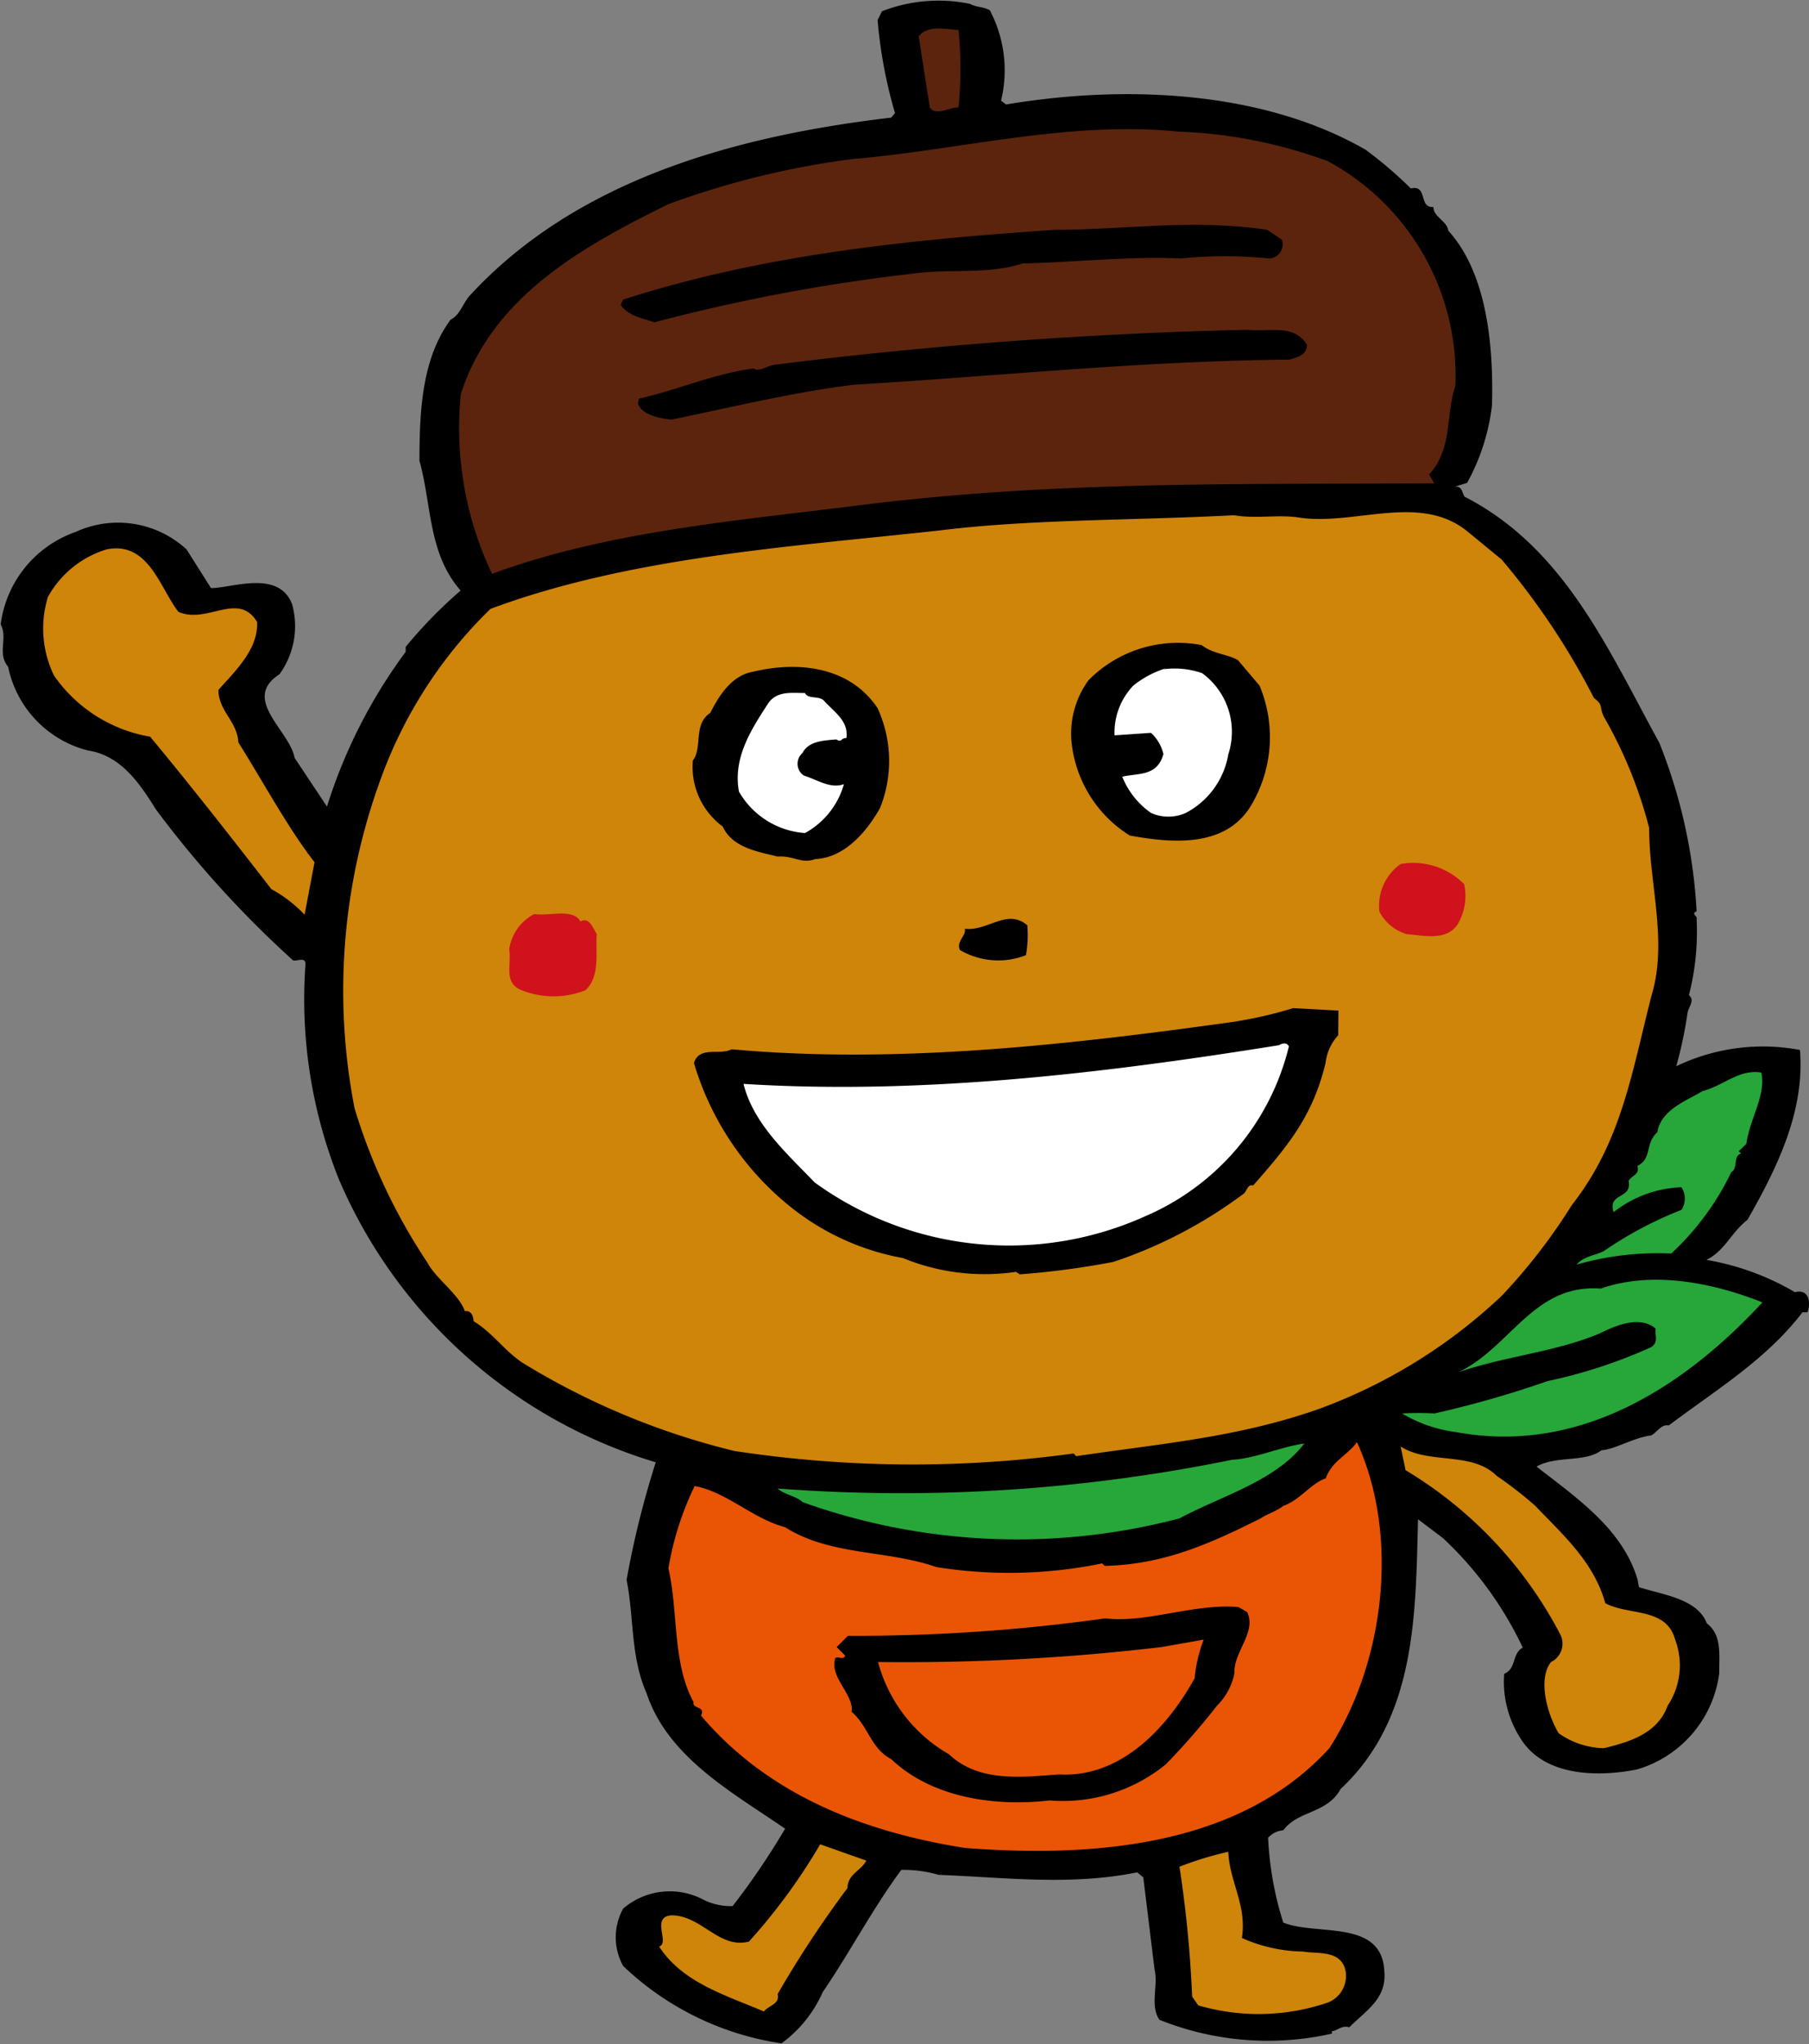 <svg xmlns="http://www.w3.org/2000/svg" viewBox="0 0 80 90.37"><rect x="0" y="0" width="80" height="90.37" fill="#808080" stroke="none"/><g id="レイヤー_2" data-name="レイヤー 2"><g id="レイヤー_1-2" data-name="レイヤー 1"><path d="M43.77.45a5.68,5.68,0,0,1,.5,4l.22.17c5.3-.89,11.37-.61,15.9,2a18.12,18.12,0,0,1,2,1.71c.77-.17.33.88,1,.82,0,.45.6.61.66,1.05,1.76,1.94,2,5.25,1.93,7.73a9.35,9.35,0,0,1-1.1,3.42l-.56.17c.34-.06.34.28.45.44,4.41,2.26,6.34,6.74,8.61,10.88a23.39,23.39,0,0,1,1.65,7.45c-.27.11.06.22,0,.33A11.33,11.33,0,0,1,74.69,44c.27.22,0,.49-.06.77a18.63,18.63,0,0,1-.5,2.37,8.84,8.84,0,0,1,5.47-.72c.22,2.71-1,5.19-2.32,7.51-.72.55-1,1.38-1.82,1.77a11.56,11.56,0,0,1,3.92,1.43c.61-.16.72.45.55.89h-.22c-1.6,2.09-3.81,3.42-5.91,5-.33-.06-.49.27-.77.44-.83.11-1.55.6-2.21.66-.72.55-2,.22-2.87.72,1.77,1.38,3.81,2.76,4.47,5l.06.33c1,.33,2.59.5,3,1.6.66.5.55,1.33.55,2.21a5.11,5.11,0,0,1-3.64,4.25c-1.66.33-4,.33-5.08-1.27A4.63,4.63,0,0,1,66.52,74c.55-.22.33-.88.82-1.16A15.94,15.94,0,0,0,63.81,68l-1.1-.83c-.11,4.14-.06,8.78-3.42,11.92-.61,1.11-1.88.94-2.54,1.83a1,1,0,0,0-.67.33A14.63,14.63,0,0,0,56.75,85c1.49.6,4.36-.17,4.47,2.15.11,1.21-.78,1.71-1.55,2.48-.33-.11-.55.17-.77.17v.11a12.86,12.86,0,0,1-7.62-.61c-.44-.61-.05-1.54-.22-2.21L50.56,83l-.27-.22c-3,.6-5.85.22-8.78.11a5.55,5.55,0,0,0-1.65-.22c-1.27,1.71-2.27,3.64-3.48,5.41a5.59,5.59,0,0,1-1.82,2.26,12.85,12.85,0,0,1-7-3.42,2.61,2.61,0,0,1,0-2.54A3.17,3.17,0,0,1,31.13,84a2.67,2.67,0,0,0,1.27.27,32.68,32.68,0,0,0,2.32-3.42c-2.32-1.6-5.19-3.15-6.13-6-.71-1.6-.55-3.36-.88-5A40.3,40.3,0,0,1,29,64.65,22.16,22.16,0,0,1,15,52.17a21.41,21.41,0,0,1-1.49-9.55c0-.33-.39-.11-.55-.16a46.25,46.25,0,0,1-6.07-6.68c-.72-1.16-1.55-2.38-3-2.6a4.81,4.81,0,0,1-3.53-3.7c-.5-.6,0-1.27-.33-1.87a5,5,0,0,1,3.31-4.09,4.48,4.48,0,0,1,4.91.77L9.33,26c.94,0,3-.83,3.59.72a3.63,3.63,0,0,1-.56,3.09c-1.71,1.1.45,2.48.67,3.7l1.43,2.15a23,23,0,0,1,3.48-6.84v-.22a20.27,20.27,0,0,1,2.43-2.49c-1.44-1.65-1.27-3.75-1.82-5.74,0-2.21.11-4.53,1.38-6.24.44-.22.55-.77.88-1.1C25.56,7.9,32.62,6,39.41,5.2L39.58,5A20.84,20.84,0,0,1,38.81.89L39,.5A6.88,6.88,0,0,1,42.89.17C43.22.34,43.44.28,43.77.45Z"/><path d="M42.39,1.33a17.75,17.75,0,0,1,0,3.42c-.44,0-1,.39-1.27,0-.16-1-.33-2.09-.49-3.14C41,1.11,41.79,1.28,42.39,1.33Z" fill="#5c240d"/><path d="M58.73,7.13a10.77,10.77,0,0,1,5.63,9.93c-.44,1.33-.11,2.76-1.16,3.92l.23.39c-9,.05-17-.11-25.67,1-5.41.67-11,1.16-16,3a15,15,0,0,1-1.38-7.95c1.38-4.3,5.36-6.51,9.17-8.39a37.32,37.32,0,0,1,8.17-2c4.58-.38,9.6-1.71,14.4-1.21A21.19,21.19,0,0,1,58.73,7.13Z" fill="#5c240d"/><path d="M56.69,10.6a.63.63,0,0,1-.55.83,19,19,0,0,0-3.92,0c-2.21-.11-4.8.17-7,.22-1.55.5-3.26.22-4.86.45a80.28,80.28,0,0,0-11.42,2.15c-.5-.17-1.16-.28-1.49-.77l.1-.23c6.19-2,12.65-2.65,19.1-3.09,3.1,0,6.08-.49,9.39,0Z"/><path d="M57.8,15.24c0,.44-.39.55-.78.66-6.57.06-12.75.72-19.26,1.11-2.71.33-5.41,1-8.06,1.54-.55-.05-1.33-.22-1.49-.71l.05-.22c1.6-.34,3.32-1.11,5.08-1.33.17.17.61-.11.88-.16a204.61,204.61,0,0,1,20.93-1.55C56.19,14.69,57.19,14.3,57.8,15.24Z"/><path d="M66.41,24.74a32.14,32.14,0,0,1,4.08,6.12c.44.33.22.39.44.83a19.7,19.7,0,0,1,2,4.91c0,2.49.83,5,.11,7.4-.88,3.42-1.32,6.46-3.53,9.28a25.34,25.34,0,0,1-3.09,4,23.54,23.54,0,0,1-8.06,5c-3.59,1.27-7,1.54-10.77,2.1l-.11-.12a52.34,52.34,0,0,1-15-.11,32.62,32.62,0,0,1-9.39-3.91c-.82-.56-1.32-1.33-2.15-1.83,0-.22-.11-.49-.38-.44-.28-.77-1.28-1.43-1.66-2.15A25.72,25.72,0,0,1,15.68,49a27.23,27.23,0,0,1,1.16-14.57,19.93,19.93,0,0,1,4.85-7.51c6.19-2.31,13.42-2.76,19.88-3.47,4-.5,8.66-.44,13-.67,1,.17,2-.05,2.93.11,2.48.34,5.3-1.1,7.4.61Z" fill="#cf840a"/><path d="M7.89,27.05c1.27.56,2.65-.93,3.48.45.06,1.21-1,2.2-1.71,3,0,.94.83,1.38.88,2.32,1.11,1.77,2.21,3.81,3.37,5.3l-.44,2.32A5.93,5.93,0,0,0,12,39.31c-1.71-2.21-3.53-4.53-5.36-6.74a6.5,6.5,0,0,1-4.25-2.7,4.75,4.75,0,0,1-.27-3.48,4.44,4.44,0,0,1,2.59-2.1C6.57,23.91,7.07,26,7.89,27.05Z" fill="#cf840a"/><path d="M55.7,30.31a5.89,5.89,0,0,1-.44,5.41c-1.16,1.77-3.48,1.55-5.3,1.22a5.54,5.54,0,0,1-2.54-3.87,4,4,0,0,1,.72-3,5.56,5.56,0,0,1,5-1.55c.5.39,1.11.39,1.6.66Z"/><path d="M38.81,31.31a5.59,5.59,0,0,1,.11,4.41c-.56,1-1.55,2.21-2.87,2.26-.61.23-.94-.16-1.66-.11v0c-.88-.22-2-.39-2.43-1.33a3.27,3.27,0,0,1-1.32-2.92c.44-.55,0-1.6.77-2.1.39-.77.94-1.65,1.88-1.82C35.33,29.21,37.59,29.48,38.81,31.31Z"/><path d="M51.45,29.59a3.71,3.71,0,0,1,1.71.17,3.21,3.21,0,0,1,1.16,3.59,3.6,3.6,0,0,1-1.88,2.59,1.88,1.88,0,0,1-1.54,0,3.58,3.58,0,0,1-1.27-1.6c.71-.17,1.54,0,1.82-1a1.84,1.84,0,0,0-.55-.94l-1.61.11a3,3,0,0,1,.83-2.2,4.36,4.36,0,0,1,1.49-.78Z" fill="#fff"/><path d="M35.6,30.64c.12.28.61.11.83.33.44.5,1.11.89,1,1.66-.28,0-.17.22-.45.06-.49.05-1.21.05-1.49.6a.63.63,0,0,0,.06,1c.55.16,1.16.6,1.77.38a3.56,3.56,0,0,1-1.72,2.16A3.66,3.66,0,0,1,32.68,35c-.28-1.49.55-2.76,1.27-3.87C34.33,30.53,35,30.64,35.6,30.64Z" fill="#fff"/><path d="M64.75,39.09a2.46,2.46,0,0,1-.28,1.76c-.49.78-1.54.5-2.26.45a2,2,0,0,1-1.21-1,2.26,2.26,0,0,1,.94-2.1A3.17,3.17,0,0,1,64.75,39.09Z" fill="#cf121b"/><path d="M25.67,40.74c.38-.22.55.28.72.56-.06.82.16,1.87-.5,2.48a3.82,3.82,0,0,1-2.82,0c-.82-.33-.44-1.1-.55-1.82a2.09,2.09,0,0,1,1.11-1.55C24.29,40.52,25.34,40.14,25.67,40.74Z" fill="#cf121b"/><path d="M45.43,40.91a5,5,0,0,1-.06,1.32A3.35,3.35,0,0,1,42.45,42c-.17-.39.28-.61.22-.94C43.66,41.19,44.55,40.14,45.43,40.91Z"/><path d="M59.18,45.77A2.17,2.17,0,0,0,58.62,47c-.55,2.26-1.54,3.53-3.2,5.41-.27-.06-.27.27-.44.38a20.41,20.41,0,0,1-5.74,3,36.22,36.22,0,0,1-4.14.55l-.17-.11a9.51,9.51,0,0,1-5-.61,11.08,11.08,0,0,1-4.75-2.09A12.82,12.82,0,0,1,30.69,47c.22-.77,1.16-.33,1.66-.61,7.34.67,15-.22,21.75-1.15a18.54,18.54,0,0,0,3.09-.67l2,.11Z"/><path d="M57,46.26a11,11,0,0,1-6.35,7.51,14.65,14.65,0,0,1-14.62-1.49c-1.22-1.27-2.71-2.59-3.15-4.36,8,.5,16.12-.5,23.68-1.71C56.75,46.1,56.91,46.1,57,46.26Z" fill="#fff"/><path d="M77.89,47.42c.22,1-.5,2-.66,3.15l-.34.33L77,51c-.38.11-.11.61-.44.83a12,12,0,0,1-2.65,3.59,13.07,13.07,0,0,0-4.19.49c.33-.38.77-.38,1.21-.6a16.87,16.87,0,0,1,3.43-1.82.92.92,0,0,0,0-1,5.15,5.15,0,0,0-3,1.1c-.28-.88.83-.55.66-1.38.17-.27.5-.27.39-.66.66-.33.33-1,.88-1.49.17-1,1.27-1.38,2-1.82C76.23,48,76.89,47.26,77.89,47.42Z" fill="#27a639"/><path d="M77.94,57.58c-3.42,3.7-8.06,6.74-13.52,5.74A6.22,6.22,0,0,1,62,62.49a13.83,13.83,0,0,1,1.44,0,45.86,45.86,0,0,0,5-1.43A22.38,22.38,0,0,0,73,59.57c.38-.22.16-.55.22-.83-.72-.61-1.83-.11-2.49.22-2,.83-4.19,1-6.24,1.71,2.32-1.1,3.32-3.92,6.3-3.7C73.14,56.15,75.85,56.75,77.94,57.58Z" fill="#27a639"/><path d="M58.79,77.29c-3.92,4.3-10.27,4.86-16.12,4.41C38.25,81,34,79.39,31,75.85c.22-.44-.39-.27-.33-.6-.94-1.72-.67-4-1.11-5.91a13.36,13.36,0,0,1,1.16-3.64c1.44.27,2.54,1.43,4,1.82,2,1.27,4.52,1,6.68,1.76a20.36,20.36,0,0,0,7.34-.16l.11.11c2.65-.06,4.69-1,6.9-2.1.22-.16.72-.33,1-.55.77-.28,1.22-1,1.88-1.22.27-.77.94-1,1.38-1.6C61.88,67.85,61.27,73.42,58.79,77.29Z" fill="#e95504"/><path d="M52.16,67.13a28.16,28.16,0,0,1-16.67-.72c-.27-.27-.82-.33-1.1-.6a73,73,0,0,0,20.09-1.27c1.05-.06,2.1-.56,3.2-.72C56.42,65.48,54,66.14,52.16,67.13Z" fill="#27a639"/><path d="M66.19,65.25a17.3,17.3,0,0,1,1.71,1.33c1.21,1.27,2.59,2.48,3.09,4.3,1.05.56,2.7.17,3.09,1.61a3.22,3.22,0,0,1-.33,2.92c-.44,1.22-1.66,1.6-2.82,1.88a3.58,3.58,0,0,1-2-.66c-.5-.83-.94-2.38-.34-3.15A.9.9,0,0,0,69,72.26,18.36,18.36,0,0,0,62.16,65l-.22-1.05C63.2,64.76,65.08,64.15,66.19,65.25Z" fill="#cf840a"/><path d="M55.15,71.27c.44.88-.61,1.77-.56,2.71a2.79,2.79,0,0,1-.77,1.43A31.59,31.59,0,0,1,51.56,78a7.2,7.2,0,0,1-5.14,1.6c-2.42.28-5.19-.11-7-1.82-.93-.5-1-1.44-1.76-2.1.11-.77-1-1.54-.72-2.37.11-.11.33.11.44-.11L37,72.82l.5-.5a79.09,79.09,0,0,0,11.37-.77c1.87.22,3.92-.67,5.9-.5Z"/><path d="M52.83,74.2c-1.16,2.09-3.2,4.41-6,4.25-1.55.11-3.53.38-4.86-.89a6.68,6.68,0,0,1-3.14-4.08,96.66,96.66,0,0,0,12.53-.66l1.87-.33A6.49,6.49,0,0,0,52.83,74.2Z" fill="#e95504"/><path d="M38.31,82.26c-.22.44-.83.6-.83,1.21a47.48,47.48,0,0,0-3.09,4.69c.11.44-.39.5-.61.77-1.65-.71-3.59-1.26-4.63-2.87.49-.16-.39-1.32.55-1.38,1.32,0,2.1,1.5,3.42,1.16a25.9,25.9,0,0,0,3.15-4.3Z" fill="#cf840a"/><path d="M54.92,85.68a6.83,6.83,0,0,0,2.71.6c.61.12,1.71-.1,1.88.89a1.26,1.26,0,0,1-.83,1.38,9.49,9.49,0,0,1-5.69.11l-.27-.39a52.2,52.2,0,0,0-.56-5.74,15,15,0,0,1,2.16-.66C54.37,83.19,55.15,84.24,54.92,85.68Z" fill="#cf840a"/></g></g></svg>